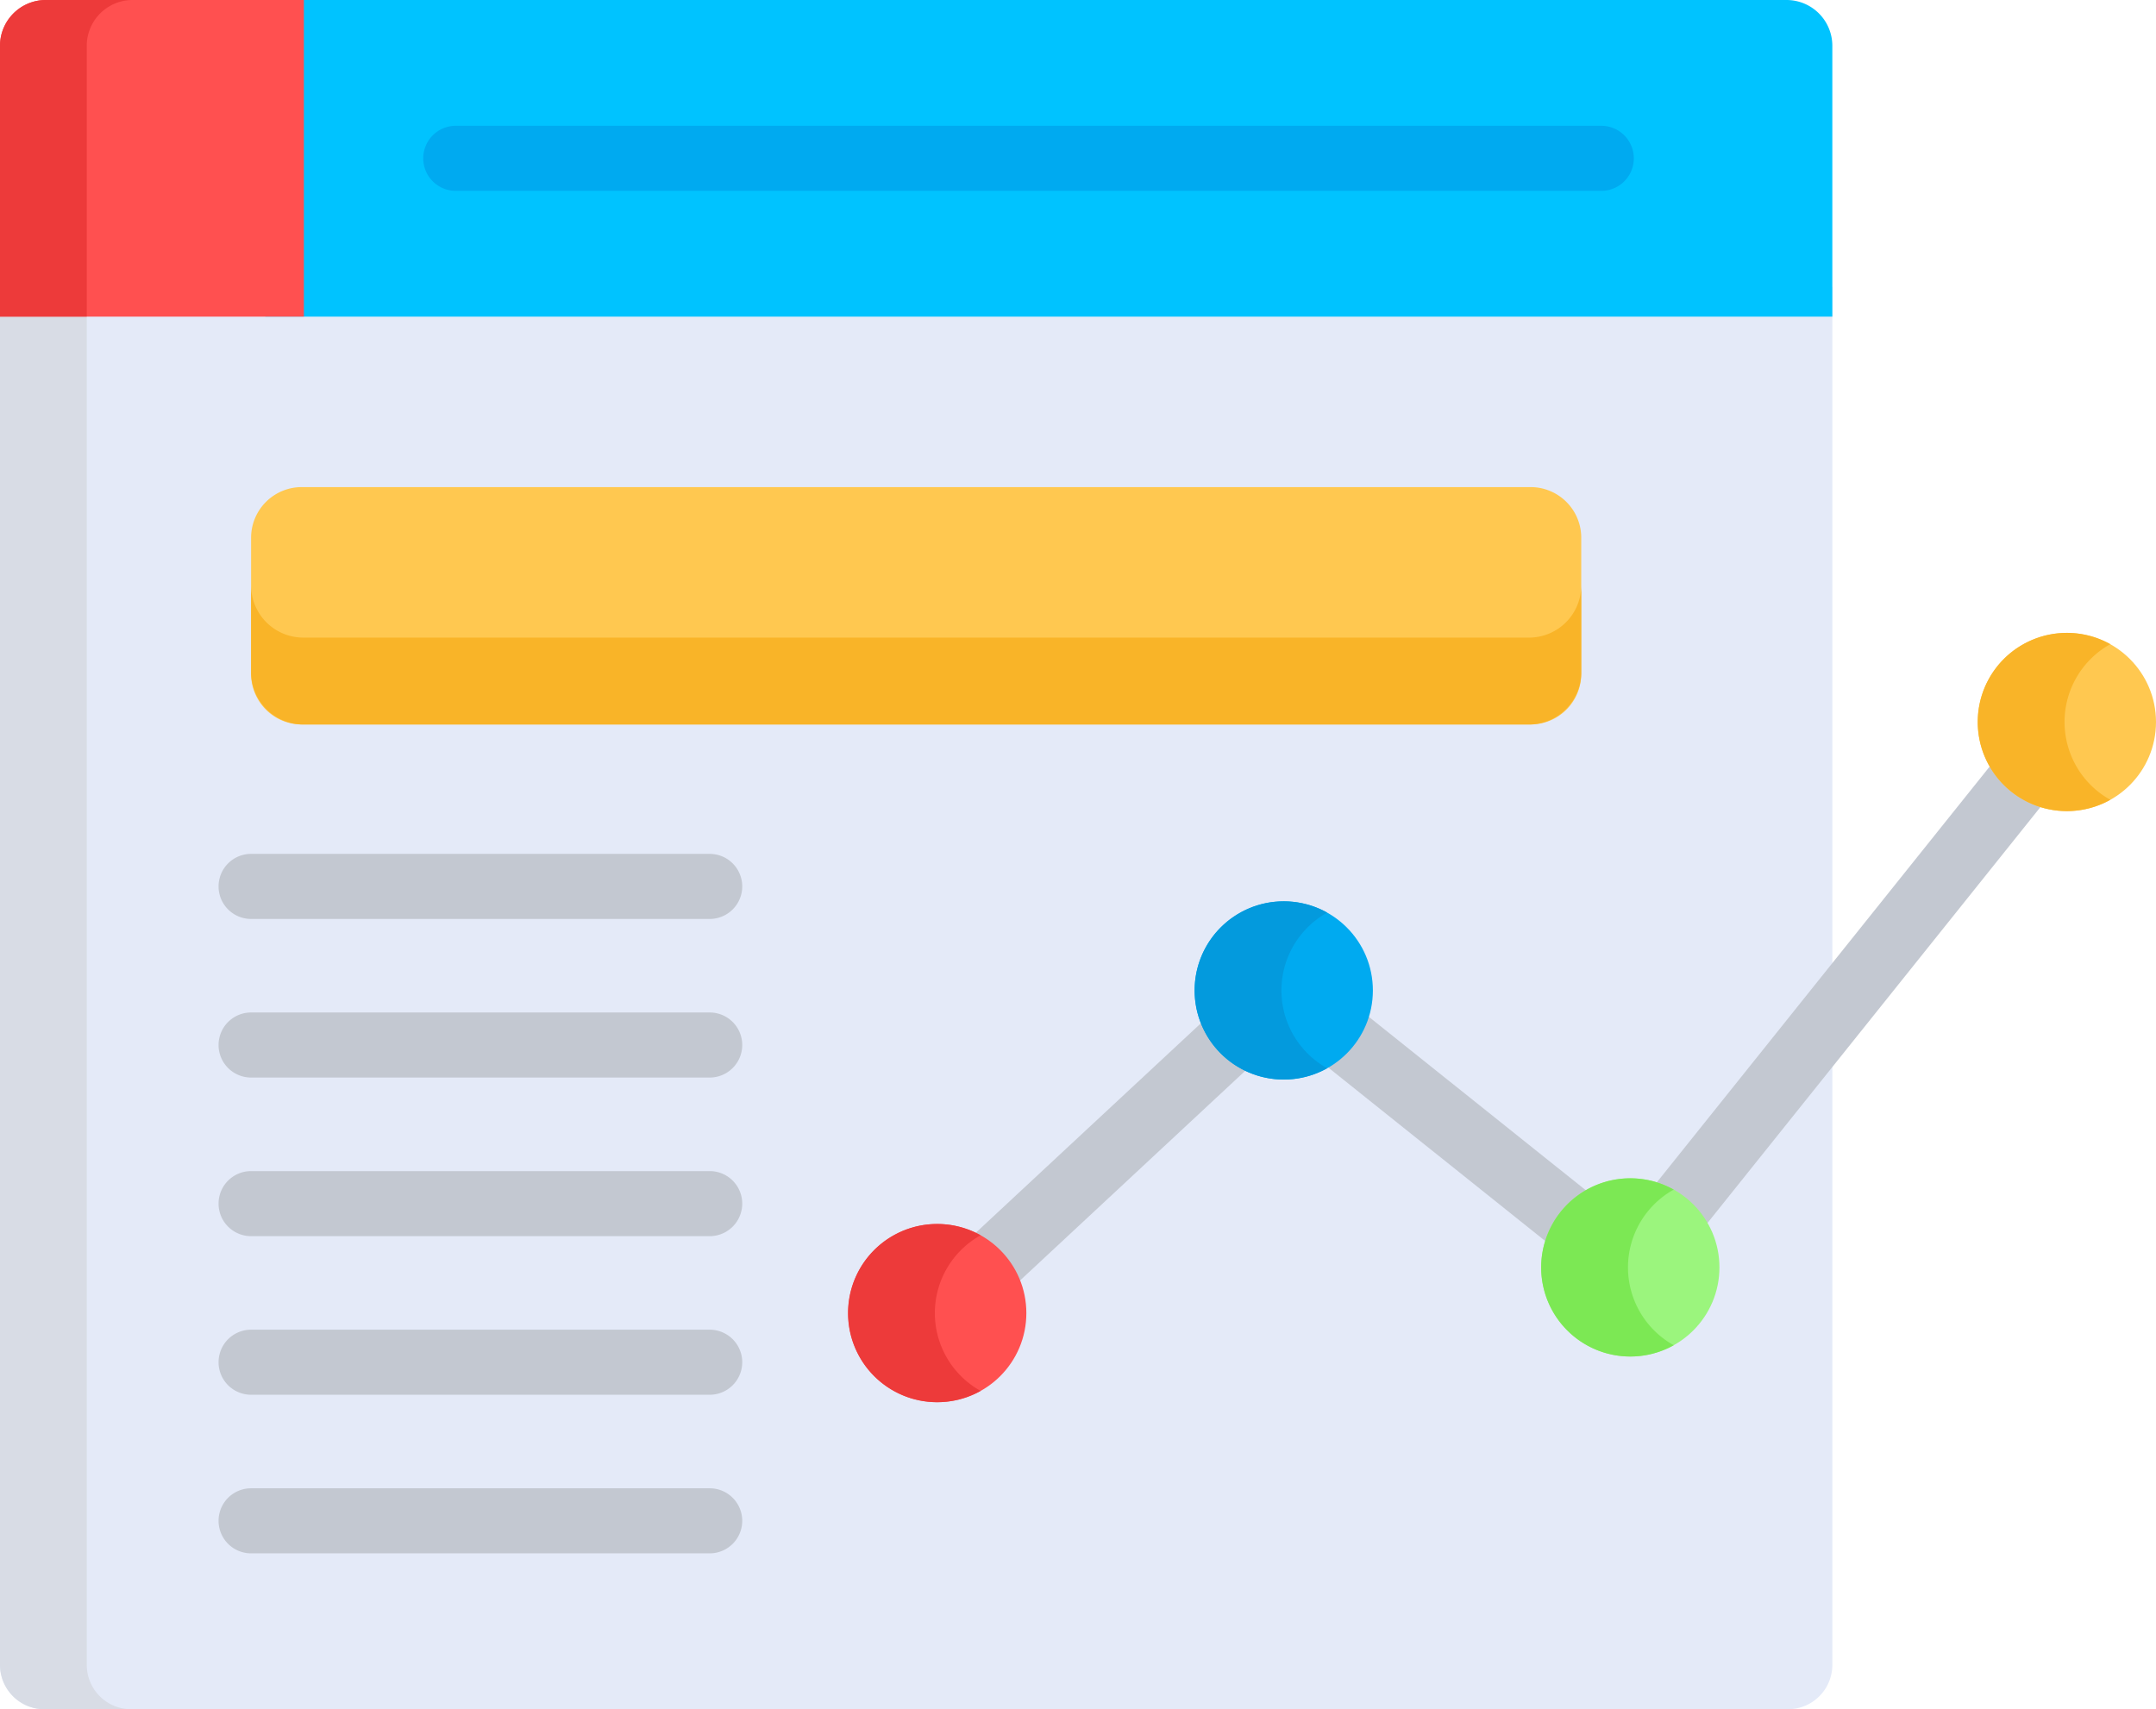 <svg id="browser" xmlns="http://www.w3.org/2000/svg" width="126.229" height="100.088"
     viewBox="0 0 126.229 100.088">
  <path id="Path_1075" data-name="Path 1075"
        d="M0,121.168v80.695a2.6,2.6,0,0,0,2.59,2.59h102.1a2.6,2.6,0,0,0,2.59-2.59V121.168Z"
        transform="translate(0 -104.365)" fill="#e4eaf8" />
  <path id="Path_1076" data-name="Path 1076"
        d="M5.08,201.863V121.168H0v80.695a2.6,2.6,0,0,0,2.59,2.59h5.08A2.6,2.6,0,0,1,5.08,201.863Z"
        transform="translate(0 -104.365)" fill="#d8dce5" />
  <path id="Path_1077" data-name="Path 1077"
        d="M152.088,53.014H63.019V71.556h91.742V55.688A2.682,2.682,0,0,0,152.088,53.014Z"
        transform="translate(-47.482 -53.014)" fill="#00c3ff" />
  <path id="Path_1078" data-name="Path 1078"
        d="M17.792,53.014H2.674A2.682,2.682,0,0,0,0,55.688V71.556H17.792Z"
        transform="translate(0 -53.014)" fill="#ff5050" />
  <path id="Path_1079" data-name="Path 1079"
        d="M7.754,53.014H2.674A2.682,2.682,0,0,0,0,55.688V71.556H5.08V55.688A2.682,2.682,0,0,1,7.754,53.014Z"
        transform="translate(0 -53.014)" fill="#ed3a3a" />
  <path id="Path_1080" data-name="Path 1080"
        d="M169.48,86.7H102.414a1.905,1.905,0,1,1,0-3.81H169.48a1.905,1.905,0,0,1,0,3.81Z"
        transform="translate(-75.729 -75.524)" fill="#00aaf0" />
  <path id="Path_1081" data-name="Path 1081"
        d="M284.074,217.2a1.9,1.9,0,0,0-2.678.3l-24.37,30.448-18.8-15.03a1.913,1.913,0,0,0-2.488.094L215.446,251.9a1.905,1.905,0,1,0,2.6,2.788l19.087-17.774,19,15.191h0a1.91,1.91,0,0,0,2.677-.3l25.56-31.935A1.905,1.905,0,0,0,284.074,217.2Z"
        transform="translate(-161.871 -176.404)" fill="#c3c8d1" />
  <ellipse id="Ellipse_9" data-name="Ellipse 9" cx="5.217" cy="5.217" rx="5.217"
           ry="5.217" transform="translate(49.657 71.674)" fill="#ff5050" />
  <ellipse id="Ellipse_10" data-name="Ellipse 10" cx="5.217" cy="5.217" rx="5.217"
           ry="5.217" transform="translate(90.235 68.999)" fill="#9bf57d" />
  <ellipse id="Ellipse_11" data-name="Ellipse 11" cx="5.217" cy="5.217" rx="5.217"
           ry="5.217" transform="translate(115.795 37.063)" fill="#ffc850" />
  <ellipse id="Ellipse_12" data-name="Ellipse 12" cx="5.217" cy="5.217" rx="5.217"
           ry="5.217" transform="translate(69.945 52.781)" fill="#00aaf0" />
  <path id="Path_1082" data-name="Path 1082"
        d="M206.481,348.942a5.214,5.214,0,0,1,2.678-4.556,5.218,5.218,0,1,0,0,9.112A5.214,5.214,0,0,1,206.481,348.942Z"
        transform="translate(-151.747 -272.051)" fill="#ed3a3a" />
  <path id="Path_1083" data-name="Path 1083"
        d="M371.078,338.091a5.214,5.214,0,0,1,2.678-4.556,5.218,5.218,0,1,0,0,9.112A5.215,5.215,0,0,1,371.078,338.091Z"
        transform="translate(-275.763 -263.875)" fill="#7ce854" />
  <path id="Path_1084" data-name="Path 1084"
        d="M474.749,208.56A5.214,5.214,0,0,1,477.427,204a5.218,5.218,0,1,0,0,9.112A5.214,5.214,0,0,1,474.749,208.56Z"
        transform="translate(-353.874 -166.279)" fill="#f9b428" />
  <path id="Path_1085" data-name="Path 1085"
        d="M288.78,272.307a5.214,5.214,0,0,1,2.678-4.556,5.218,5.218,0,1,0,0,9.112A5.214,5.214,0,0,1,288.78,272.307Z"
        transform="translate(-213.755 -214.31)" fill="#039add" />
  <g id="Group_69" data-name="Group 69" transform="translate(12.796 50.001)">
    <path id="Path_1086" data-name="Path 1086"
          d="M80.657,259.631H53.807a1.905,1.905,0,0,1,0-3.81h26.85a1.905,1.905,0,0,1,0,3.81Z"
          transform="translate(-51.902 -255.821)" fill="#c3c8d1" />
    <path id="Path_1087" data-name="Path 1087"
          d="M80.657,297.3H53.807a1.905,1.905,0,1,1,0-3.81h26.85a1.905,1.905,0,1,1,0,3.81Z"
          transform="translate(-51.902 -284.203)" fill="#c3c8d1" />
    <path id="Path_1088" data-name="Path 1088"
          d="M80.657,334.971H53.807a1.905,1.905,0,1,1,0-3.81h26.85a1.905,1.905,0,1,1,0,3.81Z"
          transform="translate(-51.902 -312.586)" fill="#c3c8d1" />
    <path id="Path_1089" data-name="Path 1089"
          d="M80.657,372.64H53.807a1.905,1.905,0,1,1,0-3.81h26.85a1.905,1.905,0,1,1,0,3.81Z"
          transform="translate(-51.902 -340.968)" fill="#c3c8d1" />
    <path id="Path_1090" data-name="Path 1090"
          d="M80.657,410.31H53.807a1.905,1.905,0,0,1,0-3.81h26.85a1.905,1.905,0,0,1,0,3.81Z"
          transform="translate(-51.902 -369.351)" fill="#c3c8d1" />
  </g>
  <path id="Path_1091" data-name="Path 1091"
        d="M134.547,182.608H62.588a2.967,2.967,0,0,1-2.959-2.959v-7.982a2.967,2.967,0,0,1,2.959-2.959h71.96a2.967,2.967,0,0,1,2.959,2.959v7.982A2.967,2.967,0,0,1,134.547,182.608Z"
        transform="translate(-44.928 -140.185)" fill="#ffc850" />
  <path id="Path_1092" data-name="Path 1092"
        d="M134.458,195.136H62.677a3.057,3.057,0,0,1-3.048-3.048v5.088a3.057,3.057,0,0,0,3.048,3.048h71.781a3.057,3.057,0,0,0,3.048-3.048v-5.088A3.057,3.057,0,0,1,134.458,195.136Z"
        transform="translate(-44.928 -157.8)" fill="#f9b428" />
</svg>
